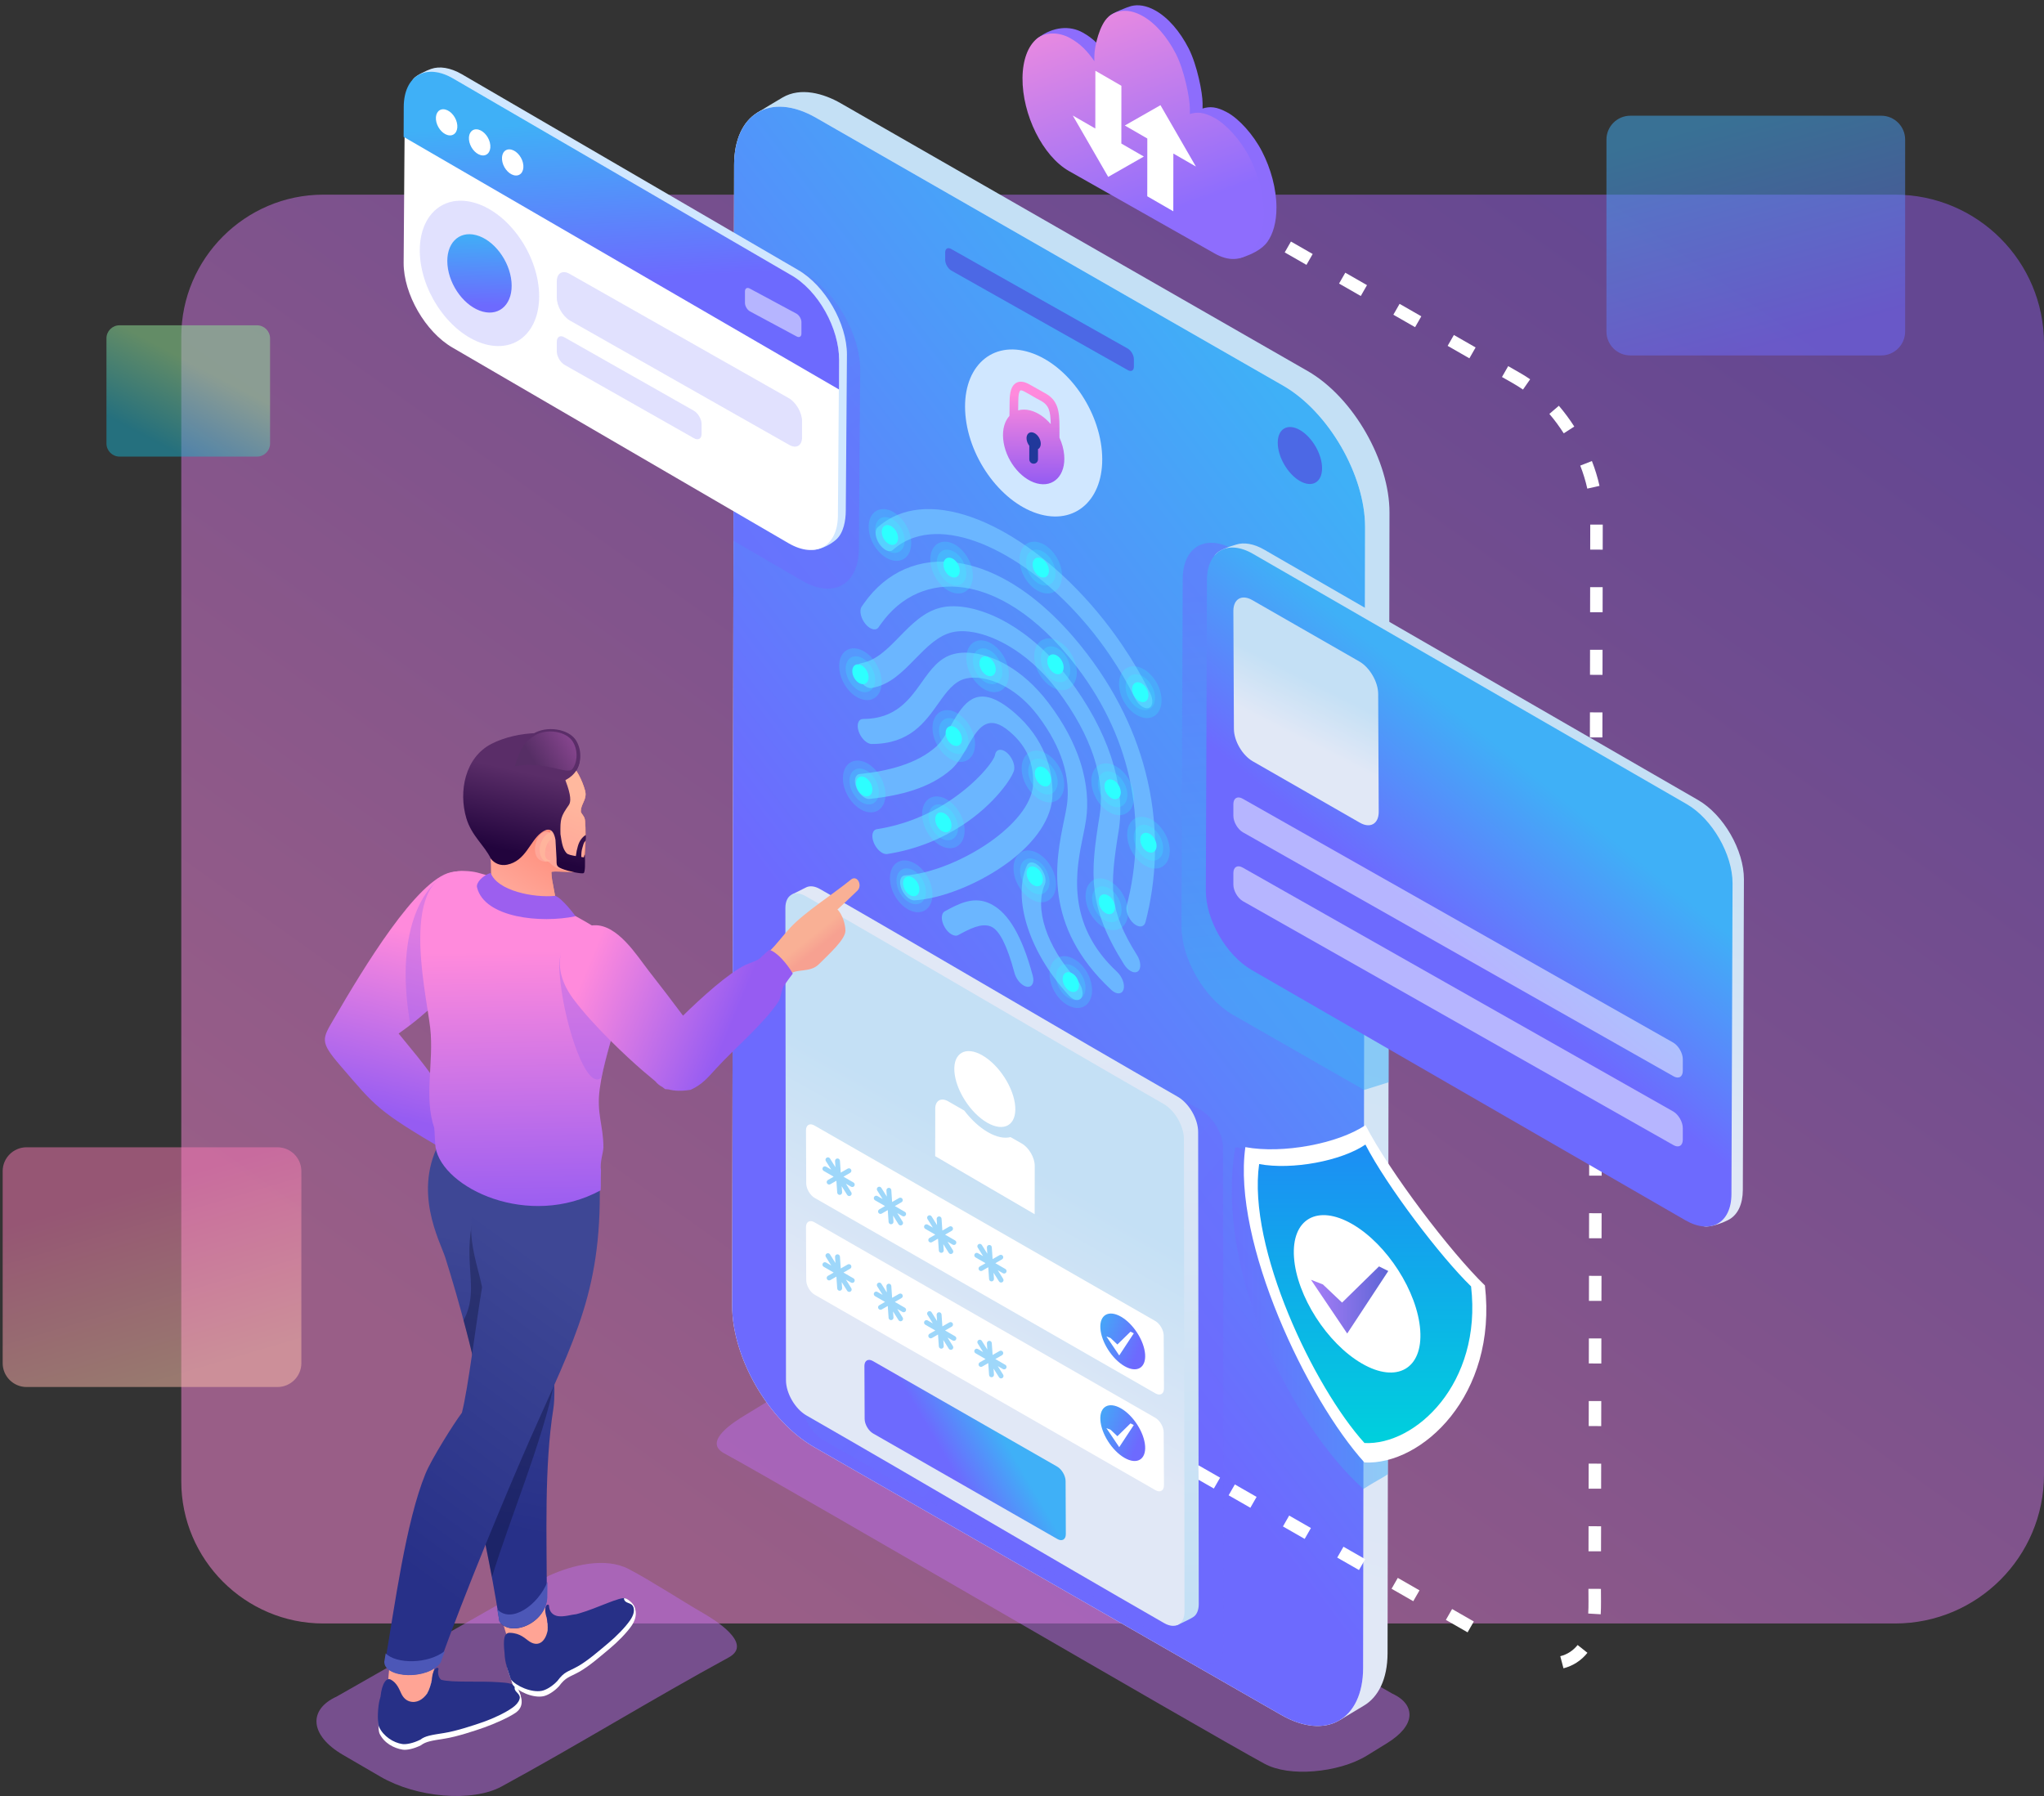 <svg width="198" height="174" viewBox="0 0 198 174" fill="none" xmlns="http://www.w3.org/2000/svg"><rect x="0" y="0" width="198" height="174" fill="#333333" stroke="none"/><path opacity=".5" fill-rule="evenodd" clip-rule="evenodd" d="M31.321 18.859H183.568C191.539 18.859 198 25.32 198 33.291V142.856C198 150.826 191.539 157.288 183.568 157.288H31.321C23.752 157.288 17.561 151.097 17.561 143.529V32.618C17.561 25.05 23.752 18.859 31.321 18.859Z" fill="url(#paint0_linear)"/><path opacity=".5" fill-rule="evenodd" clip-rule="evenodd" d="M11.577 31.516H24.897C25.592 31.516 26.161 32.085 26.161 32.78V42.971C26.161 43.666 25.592 44.235 24.897 44.235H11.577C10.882 44.235 10.313 43.666 10.313 42.971V32.78C10.311 32.085 10.879 31.516 11.577 31.516Z" fill="url(#paint1_linear)"/><path opacity=".5" fill-rule="evenodd" clip-rule="evenodd" d="M2.568 111.153H26.883C28.152 111.153 29.192 112.191 29.192 113.463V132.069C29.192 133.338 28.155 134.378 26.883 134.378H2.568C1.299 134.378 0.259 133.34 0.259 132.069V113.463C0.259 112.191 1.297 111.153 2.568 111.153Z" fill="url(#paint2_linear)"/><path opacity=".5" fill-rule="evenodd" clip-rule="evenodd" d="M157.924 11.211H182.239C183.508 11.211 184.549 12.249 184.549 13.521V32.127C184.549 33.396 183.511 34.436 182.239 34.436H157.924C156.655 34.436 155.615 33.398 155.615 32.127V13.518C155.617 12.249 156.655 11.211 157.924 11.211Z" fill="url(#paint3_linear)"/><path opacity=".5" fill-rule="evenodd" clip-rule="evenodd" d="M134.881 164.09L83.517 134.756C81.609 133.884 78.808 133.063 76.939 134.202L72.156 137.118C71.193 137.704 68.029 139.65 70.145 140.8C76.373 144.187 116.16 167.434 122.485 170.874C123.682 171.524 125.43 171.76 127.267 171.606C129.095 171.455 130.995 170.961 132.447 170.064L134.359 168.885C135.71 168.05 136.457 167.141 136.529 166.267C136.599 165.416 136.05 164.626 134.881 164.09Z" fill="#BB6CE9"/><path fill-rule="evenodd" clip-rule="evenodd" d="M134.411 160.178C134.404 162.679 133.512 164.44 132.087 165.266L129.825 166.627C122.068 163.317 124.946 123.999 124.474 112.822L126.855 54.163C124.851 50.664 117.146 47.607 118.944 40.461L96.206 29.815C95.195 29.13 68.66 13.762 73.423 10.879C74.22 10.397 75.007 9.91 75.794 9.453C77.552 8.413 79.794 9.056 81.441 10.005L126.686 35.956C131.126 38.514 134.61 44.707 134.598 49.658L134.411 160.178Z" fill="url(#paint4_linear)"/><path fill-rule="evenodd" clip-rule="evenodd" d="M71.113 15.964C71.121 13.513 71.97 11.773 73.346 10.923C74.793 10.029 76.827 10.126 79.077 11.425L124.322 37.376C128.7 39.904 132.246 46.045 132.234 51.078L132.045 161.596C132.03 166.627 128.462 168.663 124.081 166.133L78.836 140.184C74.451 137.654 70.91 131.515 70.924 126.482L71.113 15.964Z" fill="#fff"/><path fill-rule="evenodd" clip-rule="evenodd" d="M71.113 15.964C71.121 13.513 71.97 11.773 73.346 10.923C74.793 10.029 76.827 10.126 79.077 11.425L124.322 37.376C128.7 39.904 132.246 46.045 132.234 51.078L132.045 161.596C132.03 166.627 128.462 168.663 124.081 166.133L78.836 140.184C74.451 137.654 70.91 131.515 70.924 126.482L71.113 15.964Z" fill="url(#paint5_linear)"/><path fill-rule="evenodd" clip-rule="evenodd" d="M125.914 46.599C127.101 47.284 128.064 46.733 128.067 45.372C128.072 44.009 127.113 42.35 125.926 41.665C124.742 40.98 123.776 41.531 123.774 42.892C123.771 44.255 124.73 45.913 125.914 46.599Z" fill="#4C68E5"/><path fill-rule="evenodd" clip-rule="evenodd" d="M91.56 24.451C91.56 24.081 91.823 23.935 92.146 24.126C96.849 26.783 104.554 31.119 109.255 33.776C109.577 33.967 109.838 34.424 109.838 34.796V35.531C109.838 35.901 109.575 36.048 109.252 35.857C104.551 33.2 96.844 28.864 92.143 26.207C91.82 26.016 91.56 25.559 91.56 25.186V24.451Z" fill="#4C68E5"/><path fill-rule="evenodd" clip-rule="evenodd" d="M99.444 34.049C103.094 35.015 106.359 39.333 106.737 43.696C107.114 48.059 104.462 50.813 100.812 49.847C97.162 48.881 93.896 44.563 93.519 40.2C93.141 35.839 95.793 33.083 99.444 34.049Z" fill="#D0E7FF"/><path fill-rule="evenodd" clip-rule="evenodd" d="M97.785 40.291L97.802 38.889C97.8 38.044 97.959 37.498 98.274 37.215C98.654 36.875 99.15 36.909 99.774 37.272L101.127 38.032C101.785 38.37 102.165 38.784 102.384 39.358C102.587 39.894 102.629 40.54 102.629 41.389V42.402C102.875 42.936 103.037 43.507 103.086 44.081C103.255 46.032 102.068 47.262 100.437 46.832C98.805 46.4 97.345 44.468 97.176 42.519C97.092 41.57 97.33 40.793 97.785 40.291ZM101.783 41.086C101.773 40.478 101.728 40.011 101.594 39.653C101.455 39.283 101.194 39.01 100.73 38.774C100.265 38.543 99.811 38.235 99.347 37.999C99.071 37.838 98.897 37.781 98.833 37.841C98.706 37.955 98.641 38.297 98.641 38.889L98.629 39.758C98.982 39.656 99.384 39.653 99.818 39.767C100.541 39.959 101.226 40.441 101.783 41.086Z" fill="url(#paint6_linear)"/><path fill-rule="evenodd" clip-rule="evenodd" d="M100.551 43.512V44.503C100.551 44.736 100.362 44.925 100.129 44.925C99.895 44.925 99.707 44.736 99.707 44.503V43.187C99.563 43.003 99.463 42.772 99.444 42.539C99.404 42.087 99.679 41.801 100.057 41.901C100.434 42 100.774 42.449 100.814 42.901C100.839 43.197 100.732 43.42 100.551 43.512Z" fill="#21389B"/><path opacity=".5" fill-rule="evenodd" clip-rule="evenodd" d="M77.624 87.504C77.627 86.177 78.568 85.641 79.72 86.309C91.952 93.324 104.157 100.587 116.389 107.602C117.541 108.268 118.475 109.884 118.472 111.21L118.532 159.629C118.527 160.955 117.588 161.489 116.436 160.824C104.204 153.809 91.997 146.546 79.767 139.531C78.612 138.865 77.681 137.249 77.684 135.923L77.624 87.504Z" fill="url(#paint7_linear)"/><path fill-rule="evenodd" clip-rule="evenodd" d="M76.708 86.664L78.111 85.962C78.463 85.798 78.93 85.845 79.439 86.138C90.999 92.768 102.533 99.631 114.094 106.261C115.184 106.892 116.066 108.419 116.063 109.671L116.121 155.428C116.118 155.952 115.962 156.344 115.703 156.578C115.443 156.811 114.42 157.253 114.057 157.437C102.498 150.807 91.046 143.064 79.487 136.434C78.396 135.804 77.515 134.276 77.517 133.025L76.708 86.664Z" fill="url(#paint8_linear)"/><path fill-rule="evenodd" clip-rule="evenodd" d="M76.08 87.958C76.082 86.707 76.971 86.198 78.061 86.828C89.62 93.458 101.155 100.322 112.716 106.952C113.806 107.58 114.688 109.11 114.685 110.361L114.742 156.118C114.74 157.37 113.851 157.876 112.761 157.248C101.202 150.618 89.665 143.755 78.106 137.125C77.016 136.494 76.134 134.967 76.137 133.715L76.08 87.958Z" fill="url(#paint9_linear)"/><path fill-rule="evenodd" clip-rule="evenodd" d="M90.596 107.416C90.596 107.029 90.73 106.756 90.949 106.621C91.177 106.48 91.498 106.495 91.853 106.701L93.402 107.59C94.063 108.457 94.855 109.201 95.689 109.686C96.536 110.175 97.296 110.319 97.889 110.165L98.987 110.793C99.677 111.193 100.236 112.159 100.233 112.954L100.226 117.637C97.013 115.767 93.802 113.885 90.591 112.012L90.596 107.416ZM95.624 108.767C97.251 109.708 98.47 109.013 98.346 107.215C98.222 105.417 96.799 103.195 95.173 102.254C93.544 101.312 92.327 102.008 92.451 103.806C92.578 105.606 93.996 107.826 95.624 108.767Z" fill="#fff"/><path fill-rule="evenodd" clip-rule="evenodd" d="M78.074 109.509C78.076 108.99 78.444 108.779 78.895 109.043C89.901 115.355 100.904 121.669 111.909 127.982C112.361 128.242 112.726 128.876 112.726 129.395L112.751 134.53C112.748 135.049 112.381 135.257 111.929 134.997C100.924 128.684 89.921 122.37 78.915 116.058C78.463 115.797 78.098 115.164 78.098 114.645L78.074 109.509Z" fill="#fff"/><path fill-rule="evenodd" clip-rule="evenodd" d="M83.735 132.33C83.738 131.811 84.105 131.6 84.557 131.863C90.507 135.275 96.459 138.677 102.406 142.089C102.858 142.349 103.223 142.983 103.223 143.501L103.245 148.637C103.243 149.156 102.875 149.364 102.423 149.103C96.474 145.692 90.522 142.29 84.574 138.878C84.123 138.617 83.757 137.984 83.757 137.465L83.735 132.33Z" fill="url(#paint10_linear)"/><path fill-rule="evenodd" clip-rule="evenodd" d="M78.074 118.886C78.076 118.367 78.444 118.156 78.895 118.419C89.901 124.731 100.904 131.046 111.909 137.358C112.361 137.619 112.726 138.252 112.726 138.771L112.751 143.906C112.748 144.425 112.381 144.634 111.929 144.373C100.924 138.061 89.921 131.746 78.915 125.434C78.463 125.173 78.098 124.54 78.098 124.021L78.074 118.886Z" fill="#fff"/><path fill-rule="evenodd" clip-rule="evenodd" d="M108.924 132.354C107.727 131.662 106.685 130.03 106.593 128.709C106.501 127.388 107.397 126.877 108.594 127.567C109.791 128.26 110.834 129.891 110.926 131.212C111.018 132.536 110.121 133.045 108.924 132.354Z" fill="url(#paint11_linear)"/><path fill-rule="evenodd" clip-rule="evenodd" d="M109.51 129.017L109.828 129.176L108.418 131.321L107.174 129.476L107.583 129.635L108.241 130.258L109.51 129.017Z" fill="#fff"/><path fill-rule="evenodd" clip-rule="evenodd" d="M108.924 141.239C107.727 140.547 106.685 138.915 106.593 137.594C106.501 136.273 107.397 135.762 108.594 136.452C109.791 137.145 110.834 138.776 110.926 140.097C111.018 141.418 110.121 141.93 108.924 141.239Z" fill="url(#paint12_linear)"/><path fill-rule="evenodd" clip-rule="evenodd" d="M109.51 137.902L109.828 138.061L108.418 140.206L107.174 138.361L107.583 138.52L108.241 139.144L109.51 137.902Z" fill="#fff"/><path fill-rule="evenodd" clip-rule="evenodd" d="M80.889 112.489C80.882 112.358 80.979 112.246 81.11 112.236C81.242 112.229 81.354 112.325 81.364 112.457L81.443 113.607L82.119 113.219C82.233 113.155 82.377 113.195 82.441 113.306C82.506 113.42 82.469 113.564 82.355 113.629L81.706 114.002L82.677 114.563C82.791 114.627 82.829 114.774 82.764 114.886C82.7 115 82.553 115.037 82.441 114.972L81.942 114.684L82.464 115.516C82.533 115.626 82.501 115.772 82.389 115.842C82.278 115.911 82.133 115.879 82.064 115.767L81.535 114.925L81.575 115.511C81.582 115.643 81.485 115.755 81.354 115.765C81.222 115.775 81.11 115.675 81.1 115.544L81.021 114.394L80.435 114.732C80.321 114.796 80.177 114.756 80.112 114.645C80.048 114.53 80.085 114.386 80.199 114.322L80.758 114.002L79.787 113.44C79.673 113.376 79.635 113.229 79.7 113.118C79.765 113.003 79.911 112.966 80.023 113.031L80.522 113.319L80.001 112.489C79.931 112.378 79.963 112.234 80.075 112.164C80.187 112.094 80.331 112.127 80.4 112.238L80.929 113.08L80.889 112.489Z" fill="#9ED7FA"/><path fill-rule="evenodd" clip-rule="evenodd" d="M85.866 115.335C85.858 115.203 85.955 115.091 86.087 115.081C86.218 115.074 86.33 115.171 86.34 115.302L86.419 116.452L87.095 116.065C87.209 116 87.353 116.04 87.418 116.152C87.482 116.266 87.445 116.41 87.331 116.475L86.683 116.847L87.653 117.408C87.768 117.473 87.805 117.619 87.74 117.731C87.676 117.845 87.529 117.882 87.418 117.818L86.918 117.53L87.44 118.362C87.51 118.471 87.477 118.617 87.365 118.687C87.254 118.757 87.11 118.724 87.04 118.613L86.511 117.771L86.551 118.357C86.558 118.488 86.462 118.6 86.33 118.61C86.198 118.62 86.087 118.521 86.077 118.389L85.997 117.239L85.411 117.577C85.297 117.642 85.153 117.602 85.088 117.49C85.024 117.376 85.061 117.232 85.175 117.167L85.732 116.847L84.761 116.286C84.646 116.221 84.609 116.075 84.674 115.963C84.738 115.849 84.885 115.812 84.997 115.876L85.496 116.164L84.974 115.335C84.905 115.223 84.937 115.079 85.049 115.009C85.16 114.94 85.305 114.972 85.374 115.084L85.903 115.926L85.866 115.335Z" fill="#9ED7FA"/><path fill-rule="evenodd" clip-rule="evenodd" d="M90.733 118.103C90.725 117.972 90.822 117.86 90.954 117.85C91.085 117.843 91.197 117.939 91.207 118.071L91.286 119.221L91.962 118.833C92.076 118.769 92.22 118.809 92.285 118.92C92.349 119.035 92.312 119.179 92.198 119.243L91.55 119.616L92.521 120.177C92.635 120.241 92.672 120.388 92.608 120.5C92.543 120.614 92.396 120.651 92.285 120.587L91.786 120.298L92.307 121.13C92.376 121.242 92.344 121.386 92.233 121.456C92.121 121.525 91.977 121.493 91.907 121.381L91.378 120.539L91.418 121.125C91.425 121.257 91.329 121.369 91.197 121.379C91.065 121.389 90.954 121.289 90.944 121.158L90.864 120.008L90.278 120.346C90.164 120.41 90.02 120.37 89.956 120.259C89.891 120.145 89.928 120 90.042 119.936L90.601 119.616L89.63 119.054C89.516 118.99 89.479 118.843 89.543 118.732C89.608 118.617 89.754 118.58 89.866 118.645L90.365 118.933L89.844 118.103C89.774 117.992 89.806 117.848 89.918 117.776C90.03 117.706 90.174 117.738 90.243 117.85L90.772 118.692L90.733 118.103Z" fill="#9ED7FA"/><path fill-rule="evenodd" clip-rule="evenodd" d="M95.6 120.87C95.592 120.738 95.689 120.627 95.821 120.617C95.952 120.609 96.064 120.706 96.074 120.838L96.153 121.987L96.829 121.6C96.943 121.535 97.087 121.575 97.152 121.687C97.216 121.801 97.179 121.945 97.065 122.01L96.417 122.382L97.388 122.943C97.502 123.008 97.539 123.154 97.474 123.266C97.41 123.38 97.263 123.418 97.152 123.353L96.653 123.065L97.174 123.897C97.243 124.006 97.211 124.153 97.1 124.222C96.988 124.292 96.844 124.259 96.774 124.148L96.245 123.306L96.285 123.892C96.292 124.024 96.196 124.135 96.064 124.145C95.932 124.155 95.821 124.056 95.811 123.924L95.731 122.774L95.145 123.112C95.031 123.177 94.887 123.137 94.822 123.025C94.758 122.911 94.795 122.767 94.909 122.702L95.468 122.382L94.497 121.821C94.383 121.756 94.346 121.61 94.41 121.498C94.475 121.384 94.621 121.347 94.733 121.411L95.232 121.699L94.711 120.87C94.641 120.758 94.673 120.614 94.785 120.545C94.894 120.475 95.041 120.507 95.111 120.619L95.639 121.461L95.6 120.87Z" fill="#9ED7FA"/><path fill-rule="evenodd" clip-rule="evenodd" d="M80.889 121.776C80.882 121.645 80.979 121.533 81.11 121.523C81.242 121.516 81.354 121.613 81.364 121.744L81.443 122.894L82.119 122.506C82.233 122.442 82.377 122.482 82.441 122.593C82.506 122.708 82.469 122.852 82.355 122.916L81.706 123.289L82.677 123.85C82.791 123.914 82.829 124.061 82.764 124.173C82.7 124.287 82.553 124.324 82.441 124.26L81.942 123.972L82.464 124.803C82.533 124.915 82.501 125.059 82.389 125.129C82.278 125.198 82.133 125.166 82.064 125.054L81.535 124.212L81.575 124.798C81.582 124.93 81.485 125.042 81.354 125.052C81.222 125.062 81.11 124.962 81.1 124.831L81.021 123.681L80.435 124.019C80.321 124.083 80.177 124.044 80.112 123.932C80.048 123.818 80.085 123.674 80.199 123.609L80.758 123.289L79.787 122.727C79.673 122.663 79.635 122.516 79.7 122.405C79.765 122.29 79.911 122.253 80.023 122.318L80.522 122.606L80.001 121.776C79.931 121.665 79.963 121.521 80.075 121.451C80.187 121.382 80.331 121.414 80.4 121.526L80.929 122.367L80.889 121.776Z" fill="#9ED7FA"/><path fill-rule="evenodd" clip-rule="evenodd" d="M85.866 124.622C85.858 124.49 85.955 124.379 86.087 124.369C86.218 124.361 86.33 124.458 86.34 124.59L86.419 125.74L87.095 125.352C87.209 125.288 87.353 125.327 87.418 125.439C87.482 125.553 87.445 125.697 87.331 125.762L86.683 126.134L87.653 126.696C87.768 126.76 87.805 126.907 87.74 127.018C87.676 127.133 87.529 127.17 87.418 127.105L86.918 126.817L87.44 127.649C87.51 127.758 87.477 127.905 87.365 127.974C87.254 128.044 87.11 128.012 87.04 127.9L86.511 127.058L86.551 127.644C86.558 127.776 86.462 127.887 86.33 127.897C86.198 127.907 86.087 127.808 86.077 127.676L85.997 126.527L85.411 126.864C85.297 126.929 85.153 126.889 85.088 126.777C85.024 126.663 85.061 126.519 85.175 126.455L85.732 126.134L84.761 125.573C84.646 125.509 84.609 125.362 84.674 125.25C84.738 125.136 84.885 125.099 84.997 125.163L85.496 125.451L84.974 124.622C84.905 124.51 84.937 124.366 85.049 124.297C85.16 124.227 85.305 124.26 85.374 124.371L85.903 125.213L85.866 124.622Z" fill="#9ED7FA"/><path fill-rule="evenodd" clip-rule="evenodd" d="M90.733 127.388C90.725 127.257 90.822 127.145 90.954 127.135C91.085 127.128 91.197 127.225 91.207 127.356L91.286 128.506L91.962 128.119C92.076 128.054 92.22 128.094 92.285 128.205C92.349 128.32 92.312 128.464 92.198 128.528L91.55 128.901L92.521 129.462C92.635 129.526 92.672 129.673 92.608 129.785C92.543 129.899 92.396 129.936 92.285 129.872L91.786 129.584L92.307 130.415C92.376 130.527 92.344 130.671 92.233 130.741C92.121 130.81 91.977 130.778 91.907 130.666L91.378 129.824L91.418 130.41C91.425 130.542 91.329 130.654 91.197 130.664C91.065 130.674 90.954 130.574 90.944 130.443L90.864 129.293L90.278 129.631C90.164 129.695 90.02 129.656 89.956 129.544C89.891 129.43 89.928 129.286 90.042 129.221L90.601 128.901L89.63 128.34C89.516 128.275 89.479 128.128 89.543 128.017C89.608 127.902 89.754 127.865 89.866 127.93L90.365 128.218L89.844 127.388C89.774 127.277 89.806 127.133 89.918 127.063C90.03 126.994 90.174 127.026 90.243 127.138L90.772 127.979L90.733 127.388Z" fill="#9ED7FA"/><path fill-rule="evenodd" clip-rule="evenodd" d="M95.6 130.157C95.592 130.025 95.689 129.914 95.821 129.904C95.952 129.896 96.064 129.993 96.074 130.125L96.153 131.274L96.829 130.887C96.943 130.822 97.087 130.862 97.152 130.974C97.216 131.088 97.179 131.232 97.065 131.297L96.417 131.669L97.388 132.23C97.502 132.295 97.539 132.442 97.474 132.553C97.41 132.667 97.263 132.705 97.152 132.64L96.653 132.352L97.174 133.184C97.243 133.293 97.211 133.44 97.1 133.509C96.988 133.579 96.844 133.547 96.774 133.435L96.245 132.593L96.285 133.179C96.292 133.311 96.196 133.422 96.064 133.432C95.932 133.442 95.821 133.343 95.811 133.211L95.731 132.062L95.145 132.399C95.031 132.464 94.887 132.424 94.822 132.312C94.758 132.198 94.795 132.054 94.909 131.99L95.468 131.669L94.497 131.108C94.383 131.044 94.346 130.897 94.41 130.785C94.475 130.671 94.621 130.634 94.733 130.698L95.232 130.986L94.711 130.157C94.641 130.045 94.673 129.901 94.785 129.832C94.894 129.762 95.041 129.794 95.111 129.906L95.639 130.748L95.6 130.157Z" fill="#9ED7FA"/><path opacity=".5" fill-rule="evenodd" clip-rule="evenodd" d="M32.602 164.375L53.165 152.662C55.407 151.639 58.615 150.822 60.9 152.011C62.981 153.094 66.41 155.311 67.925 156.176C69.077 156.831 73.072 159.227 70.584 160.581C63.261 164.564 56.013 169.041 48.578 173.086C47.173 173.851 45.114 174.126 42.954 173.948C40.804 173.769 38.599 173.143 36.863 172.135C35.626 171.417 34.412 170.71 33.215 170.012C31.601 169.073 30.747 167.963 30.663 166.935C30.583 165.932 31.226 165.003 32.602 164.375Z" fill="#BB6CE9"/><path fill-rule="evenodd" clip-rule="evenodd" d="M38.708 163.816C39.175 163.806 40.744 162.329 42.234 163.074C44.022 163.97 47.414 163.176 49.127 163.588C49.433 163.66 50.029 163.436 50.145 163.645C50.515 164.301 50.87 165.281 49.964 165.924C49.296 166.396 47.866 167.022 46.93 167.355C45.934 167.707 44.233 168.264 43.091 168.442C41.827 168.641 41.251 168.721 40.776 169.088C40.101 169.428 39.401 169.575 39.011 169.513C38.177 169.381 37.206 168.892 36.761 167.941C36.62 167.638 36.615 166.309 36.779 165.448C36.908 164.767 37.278 163.995 37.576 163.272L38.708 163.816Z" fill="#fff"/><path fill-rule="evenodd" clip-rule="evenodd" d="M42.363 160.64C41.797 161.999 41.971 164.097 40.632 164.827C39.736 165.314 38.333 165.319 37.722 163.926C37.382 163.148 37.834 161.822 37.734 160.119L42.363 160.64Z" fill="#FFA495"/><path fill-rule="evenodd" clip-rule="evenodd" d="M42.736 162.741C43.764 163.039 46.597 162.84 48.39 162.984C49.16 163.046 49.85 163.041 50.21 163.739C50.54 164.382 50.369 164.934 49.617 165.465C48.949 165.937 47.816 166.476 46.878 166.808C45.882 167.161 44.181 167.717 43.039 167.896C41.775 168.095 41.199 168.174 40.724 168.542C40.049 168.882 39.349 169.028 38.959 168.966C38.124 168.835 37.154 168.246 36.709 167.295C36.568 166.992 36.562 165.763 36.726 164.901C36.759 164.737 36.803 164.569 36.858 164.395C37 163.046 37.444 162.5 37.864 162.731C38.44 163.046 38.656 163.615 38.874 164.084C39.061 164.479 39.336 164.728 39.654 164.829C40.342 165.045 40.968 164.663 41.375 164.072C41.601 163.677 41.737 163.2 41.847 162.706C41.849 162.659 41.849 162.614 41.849 162.57C41.983 161.39 42.557 161.494 42.47 161.743C42.391 161.971 42.425 162.5 42.736 162.741Z" fill="#273087"/><path fill-rule="evenodd" clip-rule="evenodd" d="M49.852 163.543C49.837 164 50.538 164.042 50.334 164.842C50.669 164.512 50.202 163.568 49.994 163.424C49.909 163.367 49.837 163.342 49.852 163.543Z" fill="#fff"/><path fill-rule="evenodd" clip-rule="evenodd" d="M50.386 159.143C50.821 158.972 51.787 157.045 53.441 157.233C54.109 157.31 55.181 157.134 56.269 156.826C58.005 156.332 60.423 154.78 60.835 155.036C61.734 155.59 61.806 156.598 61.176 157.514C60.711 158.187 59.832 159.083 59.067 159.717C58.255 160.39 57.101 161.42 56.09 161.981C55.137 162.51 54.819 162.463 54.138 163.382C53.619 163.933 53.014 164.263 52.626 164.338C51.633 164.531 50.193 163.893 49.674 163.23C49.343 162.162 48.772 161.152 49.137 159.55L50.386 159.143Z" fill="#fff"/><path fill-rule="evenodd" clip-rule="evenodd" d="M52.681 154.594C52.654 156.064 53.587 157.953 52.611 159.123C51.958 159.905 50.654 160.424 49.574 159.356C48.971 158.76 48.906 157.36 48.186 155.813L52.681 154.594Z" fill="#FFA495"/><path fill-rule="evenodd" clip-rule="evenodd" d="M55.825 156.387C55.924 156.362 56.023 156.335 56.123 156.305C57.858 155.811 60.178 154.616 60.59 154.87C61.489 155.423 61.66 156.076 61.029 156.99C60.565 157.663 59.686 158.56 58.921 159.193C58.109 159.866 56.954 160.896 55.944 161.457C54.988 161.986 54.672 161.939 53.992 162.858C53.473 163.409 52.867 163.739 52.48 163.814C51.486 164.008 50.002 163.364 49.483 162.699C49.237 161.904 48.901 161.147 48.874 160.149C48.73 158.84 48.819 158.177 49.388 158.192C50.446 158.222 50.883 158.781 51.32 159.054C52.261 159.64 52.892 158.882 53.046 157.944C53.073 157.551 53.028 157.129 52.959 156.705C52.944 156.66 52.929 156.618 52.909 156.575C52.601 155.431 53.172 155.314 53.182 155.577C53.205 156.173 53.577 156.506 54.056 156.578C54.633 156.667 55.36 156.426 55.825 156.387Z" fill="#273087"/><path fill-rule="evenodd" clip-rule="evenodd" d="M60.483 155.016C60.667 155.433 61.315 155.173 61.479 155.982C61.64 155.54 60.811 154.89 60.56 154.85C60.461 154.832 60.384 154.842 60.483 155.016Z" fill="#fff"/><path fill-rule="evenodd" clip-rule="evenodd" d="M32.962 103.237C36.414 107.243 36.468 107.556 43.21 111.516L44.494 108.991C42.229 104.357 41.554 103.739 38.614 100.131C41.286 98.281 44.156 95.458 45.527 93.63C49.925 87.76 47.483 83.68 43.682 84.507C40.367 85.227 35.197 93.809 32.383 98.646C31.214 100.657 30.931 100.878 32.962 103.237Z" fill="url(#paint13_linear)"/><path opacity=".35" fill-rule="evenodd" clip-rule="evenodd" d="M39.751 99.296C42.065 97.506 44.35 95.199 45.527 93.63C49.925 87.759 47.354 83.796 43.555 84.623C41.574 85.227 38.035 89.423 39.751 99.296Z" fill="#9C5FEF"/><path fill-rule="evenodd" clip-rule="evenodd" d="M51.68 114.886C52.06 119.147 54.195 132.752 53.602 136.487C52.708 142.103 52.964 148.89 52.974 154.849C52.822 157.355 49.378 158.664 48.377 157.072C47.573 151.746 46.428 147.077 45.961 144.117C45.44 140.802 45.611 136.775 46.453 134.597C46.108 132.218 44.484 126.077 43.13 121.823C42.641 120.289 39.87 115.328 42.738 110.396L51.68 114.886Z" fill="url(#paint14_linear)"/><path fill-rule="evenodd" clip-rule="evenodd" d="M53.028 153.253C53.031 153.695 53.016 154.368 53.016 154.802C52.864 157.308 49.378 158.666 48.375 157.075C48.315 156.682 48.228 156.292 48.166 155.907C49.517 157.36 52.159 155.473 53.028 153.253Z" fill="#4C57B7"/><path opacity=".3" fill-rule="evenodd" clip-rule="evenodd" d="M53.694 133.954C52.571 139.586 49.395 147.11 47.66 152.774C46.758 147.922 44.499 139.658 46.453 134.599C46.257 133.244 45.646 130.669 44.906 127.917C46.408 125.067 44.973 122.795 45.683 118.782C49.661 118.089 43.657 113.232 52.077 118.347C52.83 124.391 53.535 128.19 53.694 133.954Z" fill="#060921"/><path fill-rule="evenodd" clip-rule="evenodd" d="M51.405 139.295C49.111 144.492 44.875 154.686 42.622 161.065C41.458 162.758 37.301 162.582 37.309 161.003C38.225 155.671 39.305 147.447 41.219 142.769C41.806 141.339 43.968 137.894 44.745 136.871C45.351 134.517 46.111 128.163 46.697 124.721C46.171 121.876 43.876 117.115 48.286 112.981C50.067 114.247 55.567 115.039 58.063 113.629C58.468 124.87 55.706 129.559 51.405 139.295Z" fill="url(#paint15_linear)"/><path fill-rule="evenodd" clip-rule="evenodd" d="M43.088 159.953C42.989 160.231 42.788 160.794 42.694 161.06C41.494 162.803 37.216 162.622 37.226 160.996C37.27 160.732 37.318 160.462 37.362 160.186C38.383 161.226 41.467 161.239 43.088 159.953Z" fill="#4C57B7"/><path fill-rule="evenodd" clip-rule="evenodd" d="M41.675 99.605C42.045 102.944 41.042 106.23 42.063 109.276C42.107 109.592 42.137 110.828 42.192 111.164C42.865 115.114 51.221 119.11 58.186 115.32C58.223 114.831 58.181 114.32 58.218 113.411C58.089 112.564 58.454 111.655 58.452 111.139C58.442 108.988 57.774 107.891 58.094 105.499C58.747 100.632 61.441 95.957 59.951 92.13C59.631 91.308 59.07 90.911 58.434 90.399C56.788 89.076 48.271 84.74 45.691 84.435C38.199 83.464 41.273 95.981 41.675 99.605Z" fill="url(#paint16_linear)"/><path opacity=".35" fill-rule="evenodd" clip-rule="evenodd" d="M58.258 104.402C58.551 103.128 58.963 101.663 59.338 100.168C60.093 97.173 60.706 94.059 59.954 92.132C59.633 91.311 59.072 90.913 58.437 90.402C56.79 89.078 57.039 92.629 54.456 92.324C54.046 92.873 54.173 94.112 54.307 95.293C54.796 99.57 56.845 105.72 58.258 104.402Z" fill="#9C5FEF"/><path fill-rule="evenodd" clip-rule="evenodd" d="M56.222 84.4C55.748 84.636 53.341 84.293 53.413 84.509C53.448 85.584 53.768 86.24 53.873 87.712C51.228 87.342 47.757 86.96 47.62 84.931C47.63 84.767 47.64 84.606 47.648 84.447C47.65 84.427 47.652 84.41 47.657 84.39H47.65C47.677 83.652 47.642 82.984 47.436 82.652C46.875 81.745 45.725 80.737 45.318 79.364C44.668 77.169 44.904 74.733 46.95 73.106C50.687 70.139 55.464 72.25 56.674 76.59C56.91 77.437 56.242 77.896 56.264 78.621C56.269 78.763 56.455 78.912 56.609 79.225C56.818 79.664 56.803 84.114 56.222 84.4Z" fill="#E7A376"/><path fill-rule="evenodd" clip-rule="evenodd" d="M56.197 84.378C55.723 84.614 53.341 84.296 53.413 84.512C53.448 85.587 53.768 86.243 53.873 87.715C52.336 88.092 48.194 87.541 47.573 85.21C47.563 84.718 47.583 82.898 47.434 82.657C46.873 81.75 45.723 80.742 45.316 79.369C44.665 77.174 44.901 74.738 46.947 73.112C50.684 70.144 55.462 72.255 56.671 76.595C56.907 77.442 56.239 77.901 56.261 78.627C56.266 78.768 56.453 78.917 56.607 79.23C56.818 79.665 56.778 84.09 56.197 84.378Z" fill="url(#paint17_linear)"/><path fill-rule="evenodd" clip-rule="evenodd" d="M56.122 84.4C55.872 84.534 54.831 84.447 54.059 84.149C53.572 83.963 53.22 83.543 53.143 83.513C52.822 83.384 52.11 82.374 53.212 80.764C54.287 79.198 47.776 83.21 47.434 82.654C46.875 81.748 45.723 80.74 45.316 79.366C44.665 77.171 44.901 74.735 46.947 73.109C50.684 70.141 55.462 72.252 56.671 76.593C56.907 77.439 56.239 77.899 56.261 78.624C56.266 78.766 56.453 78.915 56.607 79.227C56.818 79.664 56.694 84.094 56.122 84.4Z" fill="url(#paint18_linear)"/><path fill-rule="evenodd" clip-rule="evenodd" d="M53.446 80.814C52.107 79.568 50.816 83.536 52.969 83.493C52.13 82.602 52.768 81.194 53.446 80.814Z" fill="#FFA698"/><path fill-rule="evenodd" clip-rule="evenodd" d="M53.438 81.393C53.639 80.839 53.47 80.635 53.224 80.695C52.956 80.762 52.576 81.147 52.378 81.721C52.057 82.649 52.517 83.821 53.413 83.362C52.644 83.407 52.715 82.478 52.946 81.904C53.103 81.517 53.346 81.241 53.438 81.393Z" fill="#FFB49C"/><path fill-rule="evenodd" clip-rule="evenodd" d="M53.086 81.644C53.301 82.046 53.376 82.284 53.306 82.421C53.259 82.518 53.11 82.627 52.867 82.391C52.859 82.113 52.956 81.855 53.086 81.644Z" fill="#FFA698"/><path fill-rule="evenodd" clip-rule="evenodd" d="M54.772 75.58L54.824 75.552C56.621 74.594 56.338 72.61 55.579 71.934C54.111 70.633 50.131 70.767 47.605 72.069C45.035 73.392 44.407 76.685 45.174 79.272C45.686 80.993 46.93 81.894 47.551 83.198C47.893 83.64 48.464 83.913 49.132 83.774C50.915 83.407 51.325 81.527 52.395 80.7C52.984 80.246 53.587 80.124 53.808 81.363C53.85 81.907 53.858 82.46 53.898 82.962C53.96 83.749 53.763 83.896 54.431 84.166C55.072 84.425 56.316 84.68 56.53 84.596C56.696 84.531 56.686 83.548 56.654 82.813C56.587 82.808 56.584 83.066 56.55 83.061C56.485 83.052 56.403 83.037 56.309 83.027C56.314 82.632 56.328 82.433 56.415 82.135C56.5 81.847 56.535 81.641 56.708 81.467C56.776 81.4 56.773 81.003 56.743 80.891C56.368 81.124 56.117 81.497 55.981 81.966C55.889 82.284 55.832 82.53 55.782 82.942C55.4 82.87 55.017 82.813 54.871 82.644C54.496 82.21 54.429 81.666 54.292 80.817C54.26 79.322 54.327 79.101 55.102 77.993C55.318 77.685 55.328 77.06 54.796 75.664C54.791 75.632 54.779 75.607 54.772 75.58Z" fill="url(#paint19_linear)"/><path fill-rule="evenodd" clip-rule="evenodd" d="M55.767 74.713C55.214 75.409 52.832 73.802 49.5 74.415C50.215 72.213 50.627 71.746 51.628 71.103C52.932 70.263 55.129 70.606 55.819 71.763C56.477 72.871 56.214 74.154 55.767 74.713Z" fill="#5A2D68"/><path fill-rule="evenodd" clip-rule="evenodd" d="M55.452 74.502C54.958 75.12 52.835 73.69 49.862 74.236C50.498 72.275 50.866 71.857 51.76 71.281C52.922 70.531 54.881 70.839 55.497 71.87C56.085 72.861 55.849 74.003 55.452 74.502Z" fill="url(#paint20_linear)"/><path fill-rule="evenodd" clip-rule="evenodd" d="M47.531 84.569C46.808 84.792 46.081 85.507 46.212 85.981C46.932 88.919 52.393 89.478 55.74 88.77C55.78 88.763 54.436 87.002 53.796 86.793C51.69 87 48.181 86.304 47.531 84.569Z" fill="#9C5FEF"/><path fill-rule="evenodd" clip-rule="evenodd" d="M74.5 92.19C75.218 91.524 75.762 90.722 76.576 89.853C78.011 88.326 80.663 86.66 82.424 85.222C83.04 84.721 83.571 85.773 83.06 86.285C82.558 86.784 81.19 88.058 81.185 88.06C81.165 88.075 81.143 88.088 81.123 88.1C81.629 88.654 81.883 89.523 81.895 90.159C81.91 91.01 80.308 92.426 79.325 93.417C78.453 94.296 77.026 93.787 76.45 94.457C75.193 94.154 74.863 93.28 74.5 92.19Z" fill="url(#paint21_linear)"/><path fill-rule="evenodd" clip-rule="evenodd" d="M66.162 98.4C67.98 96.622 70.55 94.291 72.223 93.481C72.67 93.265 73.331 93.099 73.609 92.843C73.912 92.565 74.346 92.155 74.515 92.016C75.27 92.249 76.204 93.31 76.797 94.323C76.502 94.705 76.209 95.113 75.921 95.537C75.705 95.853 75.642 96.672 75.431 97.002C74.118 99.053 71.039 101.688 69.363 103.53C68.603 104.365 68.012 105.087 66.904 105.584C66.048 105.726 65.337 105.701 64.771 105.549C64.655 105.542 64.538 105.529 64.419 105.514L64.178 105.323C63.892 105.174 63.659 104.981 63.477 104.755C63.073 104.424 62.653 104.072 62.258 103.732C60.771 102.448 57.434 99.351 55.494 96.722C52.79 93.054 54.876 89.756 57.543 89.642C59.835 89.545 61.685 92.575 62.884 94.112C63.977 95.507 65.196 97.099 66.162 98.4Z" fill="url(#paint22_linear)"/><path opacity=".5" fill-rule="evenodd" clip-rule="evenodd" d="M71.051 22.45L77.897 26.435C80.902 28.171 83.335 32.385 83.325 35.837L83.196 53.169C83.186 56.623 80.738 58.019 77.733 56.283L71.054 52.394V22.45H71.051Z" fill="url(#paint23_linear)"/><path fill-rule="evenodd" clip-rule="evenodd" d="M39.972 9.908C39.974 8.857 39.605 8.207 40.054 7.631C40.34 7.266 41.338 6.824 41.76 6.677C42.577 6.394 43.612 6.541 44.74 7.191L77.306 26.152C79.926 27.667 82.049 31.342 82.042 34.354L81.93 49.474C81.927 50.408 81.731 51.605 81.016 52.261C80.507 52.727 79.611 53.194 78.948 53.249C78.265 53.303 78.002 52.673 77.165 52.191L44.598 33.23C41.974 31.715 39.855 28.04 39.863 25.028L39.972 9.908Z" fill="#D0E7FF"/><path fill-rule="evenodd" clip-rule="evenodd" d="M39.212 10.356C39.22 7.344 41.355 6.125 43.977 7.64L76.544 26.601C79.164 28.116 81.287 31.791 81.279 34.803L81.168 49.923C81.16 52.935 79.022 54.152 76.402 52.639L43.836 33.678C41.211 32.163 39.093 28.488 39.1 25.476L39.212 10.356Z" fill="#fff"/><path fill-rule="evenodd" clip-rule="evenodd" d="M39.11 10.365C39.118 7.343 41.258 6.079 43.891 7.598L76.541 26.597C79.285 28.114 81.292 31.852 81.282 34.871L81.272 37.732L39.1 13.26L39.11 10.365Z" fill="url(#paint24_linear)"/><path fill-rule="evenodd" clip-rule="evenodd" d="M43.155 10.616C43.727 10.767 44.238 11.442 44.298 12.125C44.357 12.808 43.943 13.238 43.371 13.089C42.8 12.937 42.289 12.262 42.229 11.579C42.17 10.896 42.584 10.464 43.155 10.616Z" fill="#fff"/><path fill-rule="evenodd" clip-rule="evenodd" d="M46.354 12.557C46.925 12.709 47.436 13.384 47.496 14.067C47.556 14.75 47.141 15.182 46.57 15.03C45.999 14.879 45.487 14.203 45.428 13.521C45.368 12.838 45.782 12.408 46.354 12.557Z" fill="#fff"/><path fill-rule="evenodd" clip-rule="evenodd" d="M49.554 14.501C50.126 14.653 50.637 15.328 50.697 16.011C50.756 16.694 50.342 17.123 49.771 16.975C49.199 16.823 48.688 16.148 48.631 15.465C48.569 14.779 48.983 14.35 49.554 14.501Z" fill="#fff"/><path opacity=".2" fill-rule="evenodd" clip-rule="evenodd" d="M45.85 19.612C49.026 20.451 51.866 24.211 52.197 28.007C52.524 31.804 50.218 34.2 47.041 33.361C43.866 32.522 41.025 28.762 40.695 24.966C40.367 21.169 42.674 18.773 45.85 19.612Z" fill="#6D6AFD"/><path fill-rule="evenodd" clip-rule="evenodd" d="M46.125 22.78C47.839 23.232 49.368 25.261 49.547 27.307C49.723 29.353 48.479 30.647 46.769 30.193C45.055 29.741 43.523 27.712 43.347 25.666C43.168 23.62 44.412 22.328 46.125 22.78Z" fill="url(#paint25_linear)"/><path opacity=".2" fill-rule="evenodd" clip-rule="evenodd" d="M53.937 27.253C53.94 26.448 54.508 26.133 55.209 26.55L76.43 38.586C77.13 39 77.696 39.991 77.694 40.796V42.385C77.691 43.189 77.12 43.505 76.422 43.087L55.201 31.052C54.501 30.637 53.935 29.646 53.937 28.842V27.253Z" fill="#6D6AFD"/><path opacity=".2" fill-rule="evenodd" clip-rule="evenodd" d="M53.937 33.103C53.94 32.629 54.275 32.442 54.687 32.688L67.22 39.795C67.632 40.041 67.967 40.624 67.965 41.099V42.037C67.962 42.511 67.627 42.698 67.215 42.452L54.682 35.345C54.268 35.099 53.935 34.516 53.937 34.041V33.103Z" fill="#6D6AFD"/><path opacity=".5" fill-rule="evenodd" clip-rule="evenodd" d="M72.164 28.231C72.164 27.933 72.377 27.811 72.638 27.96L77.165 30.394C77.425 30.545 77.636 30.91 77.634 31.208V32.321C77.634 32.619 77.42 32.74 77.16 32.592L72.633 30.158C72.372 30.006 72.161 29.642 72.164 29.343V28.231Z" fill="#fff"/><path d="M96.193 87.697C97.633 88.529 98.964 90.508 100.044 94.536C100.223 95.199 99.97 95.673 99.483 95.601C99.374 95.584 99.265 95.542 99.156 95.48C98.771 95.256 98.41 94.777 98.272 94.26C97.522 91.462 96.804 90.225 96.121 89.83C96.066 89.798 96.012 89.773 95.957 89.751C95.051 89.406 93.924 89.994 92.828 90.59C92.647 90.695 92.406 90.66 92.168 90.521C91.924 90.382 91.684 90.133 91.502 89.815C91.137 89.177 91.145 88.497 91.52 88.291C92.826 87.573 94.182 86.87 95.659 87.439C95.838 87.509 96.017 87.596 96.193 87.697Z" fill="#6BB6FF"/><path d="M111.149 75.555C112.301 80.553 112.011 85.306 110.96 89.344C110.846 89.768 110.464 89.87 110.044 89.629C109.967 89.585 109.89 89.53 109.813 89.463C109.314 89.023 109.011 88.261 109.138 87.76C110.116 84.032 110.394 79.672 109.354 75.155C108.505 71.457 106.754 67.626 103.757 63.914C103.69 63.827 103.608 63.722 103.511 63.606C101.604 61.309 99.635 59.618 97.695 58.498C96.233 57.654 94.79 57.137 93.412 56.931C90.171 56.449 87.281 57.691 85.312 60.48C85.252 60.556 85.185 60.648 85.113 60.765C84.942 61.023 84.619 61.038 84.286 60.847C84.135 60.76 83.981 60.629 83.839 60.457C83.385 59.911 83.219 59.158 83.464 58.776C83.524 58.679 83.599 58.577 83.683 58.466C85.868 55.359 89.109 53.981 92.764 54.525C94.356 54.763 96.022 55.359 97.71 56.335C99.945 57.626 102.22 59.576 104.412 62.223C104.489 62.317 104.586 62.434 104.7 62.575C108.15 66.849 110.168 71.276 111.149 75.555Z" fill="#6BB6FF"/><path d="M85.175 52.7C84.768 52.099 84.699 51.381 85.016 51.088C85.722 50.46 86.524 50.008 87.39 49.715C90.248 48.759 93.861 49.586 97.517 51.696C97.691 51.796 97.862 51.9 98.036 52.004C101.847 54.324 105.681 58.021 108.723 62.515C109.716 63.98 110.628 65.535 111.422 67.156C111.745 67.812 111.678 68.458 111.268 68.594C111.095 68.649 110.888 68.607 110.682 68.487C110.404 68.326 110.129 68.028 109.947 67.653C109.242 66.223 108.44 64.855 107.559 63.551C104.839 59.528 101.403 56.216 97.974 54.132C97.817 54.038 97.663 53.946 97.507 53.857C94.261 51.982 91.063 51.242 88.547 52.086C87.8 52.339 87.107 52.734 86.494 53.278C86.308 53.444 86.032 53.427 85.754 53.266C85.555 53.147 85.349 52.955 85.175 52.7Z" fill="#6BB6FF"/><path d="M104.311 94.916C104.785 95.432 104.998 96.197 104.787 96.622C104.626 96.927 104.281 96.969 103.921 96.761C103.794 96.689 103.665 96.585 103.541 96.45C101.604 94.337 100.27 92.045 99.56 89.887C98.803 87.583 98.766 85.455 99.468 83.863C99.617 83.521 99.972 83.469 100.347 83.684C100.464 83.752 100.581 83.843 100.695 83.963C101.174 84.467 101.408 85.231 101.214 85.671C100.712 86.818 100.732 88.331 101.269 89.952C101.793 91.549 102.811 93.277 104.311 94.916Z" fill="#6BB6FF"/><path d="M97.767 83.476C94.947 85.594 91.224 87.079 88.585 87.228C88.441 87.236 88.284 87.191 88.13 87.102C87.797 86.908 87.475 86.518 87.306 86.064C87.055 85.393 87.224 84.834 87.683 84.81C90.149 84.665 93.66 83.258 96.35 81.241C98.495 79.625 100.082 77.68 100.082 75.793C100.084 74.994 99.972 74.135 99.637 73.305C99.314 72.51 98.746 71.684 97.805 70.879C97.549 70.66 97.311 70.489 97.087 70.36C95.401 69.387 94.577 70.837 93.74 72.299C93.268 73.139 92.784 73.973 92.158 74.532C91.103 75.463 89.851 76.101 88.483 76.551C87.135 76.995 85.689 77.246 84.239 77.405C84.088 77.422 83.921 77.377 83.757 77.281C83.437 77.094 83.122 76.724 82.948 76.285C82.685 75.622 82.831 75.043 83.276 74.989C84.679 74.845 86.057 74.596 87.321 74.179C88.572 73.769 89.725 73.188 90.675 72.344C91.2 71.88 91.629 71.125 92.051 70.382C93.161 68.438 94.251 66.519 96.868 68.028C97.288 68.269 97.748 68.6 98.249 69.032C99.737 70.313 100.665 71.698 101.234 73.091C101.783 74.437 101.961 75.729 101.956 76.881C101.959 79.337 100.179 81.661 97.767 83.476Z" fill="#6BB6FF"/><path d="M108.209 94.156C108.708 94.623 108.986 95.385 108.835 95.872C108.706 96.261 108.333 96.346 107.928 96.112C107.839 96.06 107.747 95.993 107.655 95.909C100.961 89.686 102.277 83.309 103.076 79.458C103.193 78.909 103.29 78.412 103.352 78C103.511 76.848 103.469 75.393 102.925 73.724C102.495 72.406 101.748 70.931 100.539 69.332C99.583 68.07 98.525 67.179 97.499 66.588C97.395 66.526 97.288 66.469 97.184 66.414C95.778 65.691 94.462 65.52 93.536 65.743C92.416 66.017 91.686 67.032 90.894 68.152C89.578 70.005 88.103 72.078 84.448 72.081C84.311 72.081 84.167 72.036 84.023 71.951C83.678 71.753 83.345 71.343 83.181 70.871C82.955 70.201 83.142 69.659 83.606 69.657C86.757 69.652 88.086 67.785 89.27 66.126C90.169 64.855 91.003 63.697 92.448 63.35C93.635 63.059 95.311 63.275 97.094 64.194C97.239 64.269 97.385 64.348 97.529 64.432C98.88 65.212 100.28 66.406 101.557 68.09C103.104 70.124 104.072 72.051 104.638 73.794C105.353 76.011 105.42 77.901 105.212 79.371C105.15 79.833 105.041 80.364 104.919 80.958C104.256 84.159 103.158 89.47 108.209 94.156Z" fill="#6BB6FF"/><path d="M110.139 92.532C110.528 93.15 110.568 93.858 110.225 94.109C110.039 94.25 109.776 94.223 109.513 94.071C109.294 93.945 109.073 93.731 108.897 93.453C107.131 90.657 106.295 88.474 106.024 86.19C105.771 84.04 106.049 81.899 106.513 79.051C106.771 77.491 106.679 75.505 105.91 73.201C105.272 71.303 104.164 69.165 102.403 66.844C100.921 64.889 99.242 63.467 97.623 62.533C97.541 62.486 97.457 62.438 97.375 62.394C95.381 61.299 93.506 60.949 92.225 61.259C90.842 61.594 89.749 62.719 88.657 63.829C87.415 65.108 86.171 66.374 84.42 66.657C84.261 66.682 84.085 66.638 83.909 66.536C83.599 66.357 83.296 66.007 83.117 65.58C82.841 64.917 82.97 64.321 83.41 64.249C84.86 64.015 85.987 62.856 87.127 61.689C88.309 60.477 89.499 59.263 91.135 58.868C92.699 58.493 94.954 58.903 97.338 60.211C97.432 60.263 97.526 60.315 97.621 60.37C99.578 61.5 101.609 63.226 103.422 65.609C105.507 68.356 106.828 70.928 107.603 73.25C108.564 76.121 108.676 78.569 108.366 80.476C107.931 83.141 107.673 85.122 107.891 86.955C108.092 88.648 108.743 90.324 110.139 92.532Z" fill="#6BB6FF"/><path d="M93.159 79.992C91.272 81.211 88.863 82.289 85.945 82.739C85.789 82.761 85.612 82.716 85.441 82.617C85.131 82.438 84.83 82.088 84.649 81.658C84.373 80.995 84.502 80.399 84.942 80.335C87.698 79.9 89.993 78.882 91.788 77.715C94.745 75.8 96.31 73.65 96.389 73.136C96.466 72.652 96.868 72.508 97.32 72.769C97.37 72.798 97.422 72.831 97.472 72.87C97.988 73.273 98.334 74.032 98.244 74.566C98.135 75.242 96.389 77.904 93.159 79.992Z" fill="#6BB6FF"/><path opacity=".2" fill-rule="evenodd" clip-rule="evenodd" d="M83.502 73.745C84.634 74.045 85.647 75.383 85.764 76.737C85.881 78.09 85.059 78.944 83.926 78.646C82.794 78.346 81.781 77.007 81.664 75.654C81.547 74.298 82.37 73.444 83.502 73.745Z" fill="#2DFFFF"/><path opacity=".2" fill-rule="evenodd" clip-rule="evenodd" d="M83.566 74.5C84.351 74.706 85.051 75.634 85.133 76.573C85.215 77.509 84.644 78.103 83.862 77.894C83.077 77.688 82.377 76.759 82.295 75.821C82.213 74.882 82.784 74.291 83.566 74.5Z" fill="#2DFFFF"/><path fill-rule="evenodd" clip-rule="evenodd" d="M83.633 75.254C84.068 75.369 84.455 75.883 84.5 76.402C84.545 76.921 84.229 77.248 83.795 77.134C83.36 77.02 82.973 76.506 82.928 75.987C82.883 75.468 83.199 75.14 83.633 75.254Z" fill="#2DFFFF"/><path opacity=".2" fill-rule="evenodd" clip-rule="evenodd" d="M92.178 68.86C93.31 69.161 94.323 70.499 94.44 71.852C94.557 73.206 93.735 74.06 92.603 73.762C91.47 73.462 90.457 72.123 90.34 70.77C90.224 69.414 91.046 68.56 92.178 68.86Z" fill="#2DFFFF"/><path opacity=".2" fill-rule="evenodd" clip-rule="evenodd" d="M92.243 69.613C93.027 69.821 93.728 70.748 93.809 71.686C93.891 72.622 93.32 73.216 92.538 73.007C91.753 72.799 91.053 71.873 90.971 70.934C90.889 69.998 91.46 69.407 92.243 69.613Z" fill="#2DFFFF"/><path fill-rule="evenodd" clip-rule="evenodd" d="M92.309 70.37C92.744 70.484 93.132 70.998 93.176 71.517C93.221 72.036 92.906 72.364 92.471 72.25C92.036 72.135 91.649 71.621 91.604 71.102C91.56 70.583 91.875 70.256 92.309 70.37Z" fill="#2DFFFF"/><path opacity=".2" fill-rule="evenodd" clip-rule="evenodd" d="M100.814 72.781C101.947 73.082 102.96 74.42 103.076 75.773C103.193 77.127 102.371 77.981 101.239 77.683C100.107 77.382 99.093 76.044 98.977 74.691C98.86 73.337 99.682 72.483 100.814 72.781Z" fill="#2DFFFF"/><path opacity=".2" fill-rule="evenodd" clip-rule="evenodd" d="M100.881 73.536C101.666 73.742 102.366 74.671 102.448 75.61C102.53 76.546 101.959 77.139 101.177 76.931C100.392 76.725 99.692 75.796 99.61 74.857C99.528 73.921 100.097 73.328 100.881 73.536Z" fill="#2DFFFF"/><path fill-rule="evenodd" clip-rule="evenodd" d="M100.946 74.294C101.38 74.408 101.768 74.922 101.813 75.441C101.857 75.96 101.542 76.288 101.107 76.173C100.673 76.059 100.285 75.545 100.241 75.026C100.196 74.505 100.511 74.177 100.946 74.294Z" fill="#2DFFFF"/><path opacity=".2" fill-rule="evenodd" clip-rule="evenodd" d="M91.17 77.218C92.302 77.519 93.315 78.857 93.432 80.211C93.549 81.564 92.727 82.418 91.594 82.12C90.462 81.82 89.449 80.481 89.332 79.128C89.216 77.772 90.037 76.918 91.17 77.218Z" fill="#2DFFFF"/><path opacity=".2" fill-rule="evenodd" clip-rule="evenodd" d="M91.234 77.971C92.019 78.177 92.719 79.106 92.801 80.044C92.883 80.981 92.312 81.574 91.53 81.365C90.745 81.159 90.045 80.231 89.963 79.292C89.881 78.356 90.452 77.765 91.234 77.971Z" fill="#2DFFFF"/><path fill-rule="evenodd" clip-rule="evenodd" d="M91.301 78.728C91.736 78.842 92.123 79.356 92.168 79.875C92.213 80.394 91.897 80.722 91.463 80.608C91.028 80.494 90.641 79.98 90.596 79.461C90.551 78.942 90.867 78.614 91.301 78.728Z" fill="#2DFFFF"/><path opacity=".2" fill-rule="evenodd" clip-rule="evenodd" d="M88.056 83.419C89.188 83.719 90.201 85.058 90.318 86.411C90.435 87.764 89.613 88.618 88.481 88.321C87.348 88.02 86.335 86.682 86.218 85.328C86.099 83.972 86.924 83.118 88.056 83.419Z" fill="#2DFFFF"/><path opacity=".2" fill-rule="evenodd" clip-rule="evenodd" d="M88.12 84.171C88.905 84.377 89.605 85.306 89.687 86.245C89.769 87.181 89.198 87.774 88.416 87.566C87.631 87.357 86.931 86.431 86.849 85.492C86.767 84.556 87.336 83.965 88.12 84.171Z" fill="#2DFFFF"/><path fill-rule="evenodd" clip-rule="evenodd" d="M88.188 84.928C88.622 85.043 89.009 85.557 89.054 86.076C89.099 86.595 88.783 86.922 88.349 86.808C87.914 86.694 87.527 86.18 87.482 85.661C87.438 85.142 87.753 84.814 88.188 84.928Z" fill="#2DFFFF"/><path opacity=".2" fill-rule="evenodd" clip-rule="evenodd" d="M100.025 82.455C101.157 82.756 102.17 84.094 102.287 85.447C102.404 86.801 101.582 87.655 100.449 87.357C99.317 87.056 98.304 85.718 98.187 84.365C98.07 83.009 98.892 82.155 100.025 82.455Z" fill="#2DFFFF"/><path opacity=".2" fill-rule="evenodd" clip-rule="evenodd" d="M100.089 83.208C100.874 83.414 101.574 84.342 101.656 85.281C101.738 86.217 101.167 86.811 100.385 86.602C99.6 86.396 98.9 85.467 98.818 84.529C98.736 83.59 99.307 83.001 100.089 83.208Z" fill="#2DFFFF"/><path fill-rule="evenodd" clip-rule="evenodd" d="M100.156 83.965C100.591 84.079 100.978 84.593 101.023 85.112C101.068 85.631 100.752 85.959 100.318 85.845C99.883 85.731 99.496 85.217 99.451 84.698C99.406 84.179 99.722 83.851 100.156 83.965Z" fill="#2DFFFF"/><path opacity=".2" fill-rule="evenodd" clip-rule="evenodd" d="M103.516 92.696C104.648 92.996 105.661 94.335 105.778 95.688C105.895 97.041 105.073 97.895 103.941 97.597C102.808 97.297 101.795 95.959 101.678 94.605C101.559 93.252 102.384 92.395 103.516 92.696Z" fill="#2DFFFF"/><path opacity=".2" fill-rule="evenodd" clip-rule="evenodd" d="M103.581 93.451C104.365 93.66 105.066 94.586 105.147 95.525C105.229 96.461 104.658 97.054 103.876 96.846C103.091 96.637 102.391 95.711 102.309 94.772C102.227 93.834 102.796 93.243 103.581 93.451Z" fill="#2DFFFF"/><path fill-rule="evenodd" clip-rule="evenodd" d="M103.648 94.206C104.082 94.32 104.469 94.834 104.514 95.353C104.559 95.872 104.244 96.2 103.809 96.086C103.374 95.971 102.987 95.457 102.942 94.938C102.898 94.419 103.213 94.092 103.648 94.206Z" fill="#2DFFFF"/><path opacity=".2" fill-rule="evenodd" clip-rule="evenodd" d="M107.005 85.157C108.137 85.457 109.15 86.796 109.267 88.149C109.384 89.503 108.562 90.357 107.429 90.059C106.297 89.758 105.284 88.42 105.167 87.067C105.048 85.711 105.872 84.857 107.005 85.157Z" fill="#2DFFFF"/><path opacity=".2" fill-rule="evenodd" clip-rule="evenodd" d="M107.069 85.91C107.854 86.118 108.554 87.044 108.636 87.983C108.718 88.919 108.147 89.513 107.365 89.304C106.58 89.096 105.88 88.169 105.798 87.231C105.716 86.294 106.285 85.704 107.069 85.91Z" fill="#2DFFFF"/><path fill-rule="evenodd" clip-rule="evenodd" d="M107.134 86.667C107.568 86.781 107.956 87.295 108 87.814C108.045 88.333 107.73 88.661 107.295 88.546C106.861 88.432 106.473 87.918 106.429 87.399C106.384 86.88 106.702 86.552 107.134 86.667Z" fill="#2DFFFF"/><path opacity=".2" fill-rule="evenodd" clip-rule="evenodd" d="M107.568 74.015C108.701 74.316 109.714 75.654 109.831 77.007C109.947 78.361 109.125 79.215 107.993 78.917C106.861 78.617 105.848 77.278 105.731 75.925C105.612 74.572 106.436 73.717 107.568 74.015Z" fill="#2DFFFF"/><path opacity=".2" fill-rule="evenodd" clip-rule="evenodd" d="M107.633 74.77C108.418 74.976 109.118 75.905 109.2 76.844C109.282 77.78 108.711 78.373 107.929 78.165C107.146 77.956 106.444 77.03 106.362 76.091C106.28 75.155 106.848 74.561 107.633 74.77Z" fill="#2DFFFF"/><path fill-rule="evenodd" clip-rule="evenodd" d="M107.698 75.527C108.132 75.642 108.52 76.156 108.564 76.675C108.609 77.194 108.294 77.521 107.859 77.407C107.424 77.293 107.037 76.779 106.992 76.26C106.948 75.741 107.263 75.413 107.698 75.527Z" fill="#2DFFFF"/><path opacity=".2" fill-rule="evenodd" clip-rule="evenodd" d="M102.034 61.91C103.166 62.21 104.179 63.549 104.296 64.902C104.412 66.255 103.591 67.109 102.458 66.811C101.326 66.511 100.313 65.173 100.196 63.819C100.077 62.464 100.901 61.609 102.034 61.91Z" fill="#2DFFFF"/><path opacity=".2" fill-rule="evenodd" clip-rule="evenodd" d="M102.098 62.662C102.883 62.871 103.583 63.797 103.665 64.736C103.747 65.672 103.176 66.265 102.394 66.057C101.611 65.848 100.909 64.922 100.827 63.983C100.745 63.047 101.314 62.456 102.098 62.662Z" fill="#2DFFFF"/><path fill-rule="evenodd" clip-rule="evenodd" d="M102.163 63.419C102.597 63.533 102.985 64.047 103.029 64.566C103.074 65.085 102.759 65.413 102.324 65.299C101.89 65.185 101.502 64.671 101.457 64.152C101.413 63.633 101.728 63.305 102.163 63.419Z" fill="#2DFFFF"/><path opacity=".2" fill-rule="evenodd" clip-rule="evenodd" d="M95.456 62.098C96.588 62.399 97.601 63.737 97.718 65.091C97.835 66.444 97.013 67.298 95.88 67C94.748 66.7 93.735 65.361 93.618 64.008C93.501 62.655 94.323 61.8 95.456 62.098Z" fill="#2DFFFF"/><path opacity=".2" fill-rule="evenodd" clip-rule="evenodd" d="M95.52 62.853C96.305 63.062 97.005 63.988 97.087 64.927C97.169 65.863 96.598 66.456 95.816 66.248C95.034 66.039 94.331 65.113 94.249 64.174C94.167 63.238 94.738 62.645 95.52 62.853Z" fill="#2DFFFF"/><path fill-rule="evenodd" clip-rule="evenodd" d="M95.587 63.611C96.022 63.725 96.409 64.239 96.454 64.758C96.499 65.277 96.183 65.605 95.749 65.49C95.314 65.376 94.927 64.862 94.882 64.343C94.837 63.822 95.153 63.494 95.587 63.611Z" fill="#2DFFFF"/><path opacity=".2" fill-rule="evenodd" clip-rule="evenodd" d="M83.137 62.871C84.269 63.171 85.282 64.51 85.399 65.863C85.516 67.216 84.694 68.07 83.561 67.772C82.429 67.472 81.416 66.133 81.299 64.78C81.18 63.427 82.004 62.573 83.137 62.871Z" fill="#2DFFFF"/><path opacity=".2" fill-rule="evenodd" clip-rule="evenodd" d="M83.201 63.626C83.986 63.834 84.686 64.76 84.768 65.699C84.85 66.635 84.279 67.229 83.497 67.02C82.712 66.811 82.012 65.885 81.93 64.947C81.848 64.01 82.417 63.417 83.201 63.626Z" fill="#2DFFFF"/><path fill-rule="evenodd" clip-rule="evenodd" d="M83.268 64.383C83.703 64.497 84.09 65.011 84.135 65.53C84.18 66.049 83.864 66.377 83.43 66.263C82.995 66.148 82.608 65.634 82.563 65.115C82.519 64.596 82.834 64.269 83.268 64.383Z" fill="#2DFFFF"/><path opacity=".2" fill-rule="evenodd" clip-rule="evenodd" d="M85.995 49.38C87.127 49.68 88.14 51.019 88.257 52.372C88.374 53.725 87.552 54.579 86.419 54.281C85.287 53.981 84.274 52.642 84.157 51.289C84.038 49.936 84.862 49.082 85.995 49.38Z" fill="#2DFFFF"/><path opacity=".2" fill-rule="evenodd" clip-rule="evenodd" d="M86.059 50.135C86.844 50.343 87.544 51.269 87.626 52.208C87.708 53.144 87.137 53.738 86.355 53.529C85.57 53.323 84.87 52.394 84.788 51.456C84.706 50.519 85.275 49.926 86.059 50.135Z" fill="#2DFFFF"/><path fill-rule="evenodd" clip-rule="evenodd" d="M86.124 50.892C86.558 51.006 86.946 51.52 86.991 52.039C87.035 52.558 86.72 52.886 86.285 52.772C85.851 52.657 85.463 52.144 85.419 51.624C85.374 51.103 85.692 50.775 86.124 50.892Z" fill="#2DFFFF"/><path opacity=".2" fill-rule="evenodd" clip-rule="evenodd" d="M100.606 52.538C101.738 52.839 102.751 54.177 102.868 55.531C102.985 56.884 102.163 57.738 101.03 57.44C99.898 57.14 98.885 55.801 98.768 54.448C98.649 53.094 99.473 52.24 100.606 52.538Z" fill="#2DFFFF"/><path opacity=".2" fill-rule="evenodd" clip-rule="evenodd" d="M100.67 53.293C101.455 53.499 102.155 54.428 102.237 55.366C102.319 56.303 101.748 56.896 100.966 56.688C100.181 56.481 99.481 55.553 99.399 54.614C99.317 53.678 99.886 53.084 100.67 53.293Z" fill="#2DFFFF"/><path fill-rule="evenodd" clip-rule="evenodd" d="M100.737 54.051C101.172 54.165 101.559 54.679 101.604 55.198C101.649 55.717 101.333 56.045 100.899 55.93C100.464 55.816 100.077 55.302 100.032 54.783C99.987 54.262 100.303 53.934 100.737 54.051Z" fill="#2DFFFF"/><path opacity=".2" fill-rule="evenodd" clip-rule="evenodd" d="M110.245 64.609C111.378 64.909 112.391 66.248 112.507 67.601C112.624 68.954 111.802 69.809 110.67 69.511C109.538 69.21 108.524 67.872 108.408 66.518C108.291 65.165 109.113 64.311 110.245 64.609Z" fill="#2DFFFF"/><path opacity=".2" fill-rule="evenodd" clip-rule="evenodd" d="M110.312 65.364C111.097 65.572 111.797 66.499 111.879 67.437C111.961 68.373 111.39 68.967 110.608 68.758C109.823 68.55 109.123 67.623 109.041 66.685C108.957 65.749 109.528 65.158 110.312 65.364Z" fill="#2DFFFF"/><path fill-rule="evenodd" clip-rule="evenodd" d="M110.377 66.121C110.811 66.235 111.199 66.749 111.244 67.268C111.288 67.787 110.973 68.115 110.538 68.001C110.104 67.887 109.716 67.373 109.672 66.854C109.627 66.335 109.942 66.007 110.377 66.121Z" fill="#2DFFFF"/><path opacity=".2" fill-rule="evenodd" clip-rule="evenodd" d="M111.037 79.192C112.17 79.493 113.183 80.831 113.3 82.185C113.416 83.538 112.594 84.392 111.462 84.094C110.33 83.796 109.317 82.455 109.2 81.102C109.081 79.749 109.905 78.894 111.037 79.192Z" fill="#2DFFFF"/><path opacity=".2" fill-rule="evenodd" clip-rule="evenodd" d="M111.102 79.947C111.887 80.153 112.587 81.082 112.669 82.021C112.751 82.957 112.18 83.55 111.397 83.342C110.613 83.136 109.913 82.207 109.831 81.268C109.749 80.332 110.317 79.739 111.102 79.947Z" fill="#2DFFFF"/><path fill-rule="evenodd" clip-rule="evenodd" d="M111.167 80.705C111.601 80.819 111.989 81.333 112.033 81.852C112.078 82.371 111.763 82.699 111.328 82.585C110.893 82.47 110.506 81.956 110.461 81.437C110.417 80.918 110.732 80.591 111.167 80.705Z" fill="#2DFFFF"/><path opacity=".2" fill-rule="evenodd" clip-rule="evenodd" d="M91.967 52.538C93.099 52.839 94.112 54.177 94.229 55.531C94.346 56.884 93.524 57.738 92.391 57.44C91.259 57.14 90.246 55.801 90.129 54.448C90.013 53.094 90.835 52.24 91.967 52.538Z" fill="#2DFFFF"/><path opacity=".2" fill-rule="evenodd" clip-rule="evenodd" d="M92.031 53.293C92.816 53.499 93.516 54.428 93.598 55.366C93.68 56.303 93.109 56.896 92.327 56.688C91.542 56.481 90.842 55.553 90.76 54.614C90.678 53.678 91.249 53.084 92.031 53.293Z" fill="#2DFFFF"/><path fill-rule="evenodd" clip-rule="evenodd" d="M92.098 54.051C92.533 54.165 92.92 54.679 92.965 55.198C93.01 55.717 92.694 56.045 92.26 55.93C91.825 55.816 91.438 55.302 91.393 54.783C91.348 54.262 91.664 53.934 92.098 54.051Z" fill="#2DFFFF"/><path fill-rule="evenodd" clip-rule="evenodd" d="M106.113 12.538L105.51 13.591L103.404 12.384L104.008 11.331L106.113 12.538ZM119.016 144.87L119.619 143.817L121.725 145.024L121.122 146.077L119.016 144.87ZM116.083 141.955L118.189 143.162L117.585 144.214L116.103 143.365L116.083 141.955ZM124.278 147.887L124.881 146.834L126.987 148.041L126.383 149.094L124.278 147.887ZM129.537 150.904L130.14 149.851L132.246 151.058L131.643 152.111L129.537 150.904ZM134.799 153.924L135.402 152.871L137.505 154.078L136.902 155.13L134.799 153.924ZM140.061 156.941L140.664 155.888L142.767 157.095L142.164 158.147L140.061 156.941ZM151.451 161.631C152.377 161.395 153.177 160.876 153.773 160.129L152.824 159.374C152.375 159.923 151.833 160.283 151.143 160.459L151.451 161.631ZM155.059 156.397C155.108 155.585 155.081 154.743 155.081 153.936L153.869 153.934C153.867 154.718 153.897 155.535 153.85 156.325L155.059 156.397ZM155.089 150.296L153.877 150.293L153.882 147.867L155.096 147.87L155.089 150.296ZM155.099 144.229L153.887 144.227L153.892 141.801L155.104 141.803L155.099 144.229ZM155.108 138.165L153.897 138.163L153.902 135.737L155.113 135.739L155.108 138.165ZM155.118 132.099L153.907 132.097L153.912 129.671L155.123 129.673L155.118 132.099ZM155.131 126.035L153.919 126.033L153.924 123.607L155.136 123.609L155.131 126.035ZM155.141 119.969L153.929 119.966L153.934 117.54L155.146 117.543L155.141 119.969ZM155.151 113.903L153.939 113.9L153.944 111.474L155.156 111.477L155.151 113.903ZM155.161 107.839L153.949 107.836L153.954 105.41L155.166 105.413L155.161 107.839ZM155.173 101.772L153.961 101.77L153.966 99.344L155.178 99.346L155.173 101.772ZM155.183 95.709L153.971 95.706L153.976 93.28L155.188 93.282L155.183 95.709ZM155.193 89.642L153.981 89.64L153.986 87.214L155.198 87.216L155.193 89.642ZM155.203 83.576L153.991 83.573L153.996 81.147L155.208 81.15L155.203 83.576ZM155.213 77.512L153.999 77.509L154.003 75.083L155.215 75.086L155.213 77.512ZM155.223 71.446L154.011 71.443L154.016 69.017L155.228 69.019L155.223 71.446ZM155.233 65.382L154.021 65.379L154.026 62.953L155.238 62.956L155.233 65.382ZM155.243 59.315L154.031 59.313L154.036 56.887L155.248 56.889L155.243 59.315ZM155.252 53.252L154.041 53.249L154.046 50.823L155.257 50.825L155.252 53.252ZM154.942 47.073C154.763 46.259 154.51 45.442 154.207 44.667L153.077 45.109C153.358 45.827 153.594 46.584 153.76 47.339L154.942 47.073ZM152.499 41.325C152.047 40.62 151.55 39.949 151.006 39.311L150.085 40.101C150.592 40.689 151.058 41.33 151.478 41.983L152.499 41.325ZM148.223 36.746C147.947 36.555 147.674 36.381 147.386 36.212L147.403 36.222L146.097 35.472L145.494 36.525C146.182 36.92 146.879 37.292 147.53 37.742L148.223 36.746ZM142.941 33.662L142.338 34.715L140.232 33.508L140.835 32.455L142.941 33.662ZM137.682 30.645L137.078 31.698L134.973 30.491L135.576 29.438L137.682 30.645ZM132.42 27.625L131.816 28.678L129.713 27.471L130.317 26.419L132.42 27.625ZM127.158 24.608L126.555 25.661L124.449 24.454L125.052 23.401L127.158 24.608ZM121.896 21.591L121.293 22.644L119.187 21.437L119.791 20.384L121.896 21.591ZM116.634 18.574L116.031 19.627L113.925 18.42L114.529 17.367L116.634 18.574ZM111.375 15.555L110.772 16.608L108.668 15.401L109.272 14.348L111.375 15.555Z" fill="#fff"/><path opacity=".5" fill-rule="evenodd" clip-rule="evenodd" d="M114.566 56.109C114.576 52.958 116.806 51.684 119.55 53.268L134.518 61.907L134.521 104.853L132.144 105.598L119.398 98.298C116.654 96.714 114.437 92.872 114.447 89.721L114.566 56.109Z" fill="url(#paint26_linear)"/><path fill-rule="evenodd" clip-rule="evenodd" d="M118.015 55.804C118.018 55.002 117.389 54.349 117.668 53.832C117.968 53.273 119.207 52.931 119.741 52.762C120.496 52.521 121.447 52.665 122.477 53.261L164.5 77.514C166.953 78.932 168.94 82.371 168.932 85.192L168.826 115.283C168.821 116.664 168.339 117.642 167.559 118.114C167.082 118.402 165.742 118.928 165.086 118.816C164.624 118.737 164.88 118.124 164.363 117.826L122.343 93.573C119.888 92.155 117.904 88.716 117.911 85.895L118.015 55.804Z" fill="url(#paint27_linear)"/><path fill-rule="evenodd" clip-rule="evenodd" d="M116.915 56.201C116.923 53.38 118.919 52.24 121.375 53.658L163.397 77.911C165.851 79.329 167.837 82.768 167.83 85.589L167.723 115.68C167.716 118.498 165.714 119.638 163.261 118.223L121.241 93.97C118.785 92.552 116.801 89.113 116.808 86.292L116.915 56.201Z" fill="url(#paint28_linear)"/><path fill-rule="evenodd" clip-rule="evenodd" d="M119.475 59.179C119.478 58.024 120.297 57.557 121.303 58.138L131.688 64.093C132.693 64.674 133.505 66.082 133.503 67.237L133.555 78.664C133.552 79.819 132.733 80.286 131.727 79.705L121.343 73.75C120.337 73.169 119.525 71.761 119.527 70.606L119.475 59.179Z" fill="url(#paint29_linear)"/><path opacity=".5" fill-rule="evenodd" clip-rule="evenodd" d="M119.475 77.896C119.478 77.318 119.888 77.089 120.392 77.39L162.099 101.019C162.603 101.32 163.01 102.033 163.01 102.611V103.756C163.008 104.334 162.598 104.563 162.094 104.262L120.387 80.63C119.883 80.33 119.475 79.617 119.475 79.039V77.896Z" fill="#fff"/><path opacity=".5" fill-rule="evenodd" clip-rule="evenodd" d="M119.475 84.569C119.478 83.99 119.888 83.762 120.392 84.062L162.099 107.692C162.603 107.992 163.01 108.705 163.01 109.284V110.428C163.008 111.007 162.598 111.235 162.094 110.935L120.387 87.303C119.883 87.002 119.475 86.29 119.475 85.711V84.569Z" fill="#fff"/><path fill-rule="evenodd" clip-rule="evenodd" d="M104.874 3.149C105.94 3.737 106.56 4.425 107.251 5.408C107.243 5.237 107.233 5.865 107.241 4.894C107.246 3.923 106.69 2.351 107.449 1.564C107.75 1.251 109.22 0.68 109.572 0.588C110.25 0.415 111.033 0.531 111.872 0.991C113.146 1.686 114.298 3.044 115.135 4.673C115.974 6.307 116.496 9.029 116.493 10.012C116.493 10.995 116.488 10.352 116.478 10.516C117.188 10.303 117.824 10.305 118.919 10.911C120.014 11.517 121.392 13.012 122.249 14.67C123.106 16.334 123.645 18.283 123.649 20.099C123.652 21.516 123.329 22.641 122.78 23.421C122.227 24.206 121.154 24.67 120.394 24.923C118.216 25.681 114.017 21.266 111.802 20.012C109.451 18.681 107.112 17.357 104.785 16.041C103.516 15.323 102.381 13.955 101.567 12.324C100.755 10.695 100.266 8.798 100.28 7.027C100.29 5.994 99.533 4.442 100.511 3.7C102.034 2.545 103.658 2.473 104.874 3.149Z" fill="#8D6DFC"/><path fill-rule="evenodd" clip-rule="evenodd" d="M103.643 3.682C104.708 4.271 105.329 4.959 106.019 5.942C106.012 5.771 106.002 6.399 106.009 5.428C106.014 4.457 106.54 2.332 107.377 1.626C108.214 0.919 109.364 0.829 110.638 1.525C111.912 2.22 113.064 3.578 113.903 5.207C114.742 6.841 115.264 9.562 115.261 10.546C115.261 11.529 115.256 10.886 115.246 11.05C115.957 10.836 116.592 10.839 117.687 11.445C118.782 12.051 120.161 13.546 121.017 15.204C121.874 16.868 122.413 18.81 122.418 20.632C122.423 22.455 121.891 23.813 121.032 24.529C120.178 25.241 118.991 25.308 117.687 24.571C115.306 23.222 112.93 21.879 110.571 20.543C108.219 19.212 105.88 17.889 103.553 16.573C102.284 15.855 101.15 14.487 100.335 12.855C99.523 11.226 99.034 9.329 99.049 7.559C99.066 5.788 99.585 4.475 100.412 3.772C101.244 3.074 102.58 3.094 103.643 3.682Z" fill="url(#paint30_linear)"/><path fill-rule="evenodd" clip-rule="evenodd" d="M106.101 12.451L103.918 11.192L107.35 17.137L110.804 15.167L108.624 13.908L108.629 8.311L106.108 6.856L106.101 12.451Z" fill="#fff"/><path fill-rule="evenodd" clip-rule="evenodd" d="M113.662 14.876L115.845 16.135L112.413 10.191L108.959 12.16L111.139 13.419L111.134 19.016L113.657 20.471L113.662 14.876Z" fill="#fff"/><path opacity=".5" d="M132.273 109.427C134.809 114.354 134.436 137.328 134.446 142.814C134.235 143.012 132.983 143.658 132.072 144.254C125.328 138.249 117.595 123.318 119.666 111.143C123.58 111.871 129.4 111.374 132.273 109.427Z" fill="url(#paint31_linear)"/><path d="M132.271 109.005C134.61 113.555 140.51 121.307 143.842 124.538C145.079 135.188 137.721 141.977 132.171 141.689C126.639 135.578 119.344 120.329 120.637 111.138C124.245 111.809 129.619 110.803 132.271 109.005Z" fill="#fff"/><path d="M132.266 110.89C134.337 114.913 139.556 121.774 142.501 124.63C143.594 134.051 137.086 140.058 132.176 139.804C127.282 134.398 120.828 120.907 121.971 112.778C125.166 113.371 129.922 112.482 132.266 110.89Z" fill="url(#paint32_linear)"/><path fill-rule="evenodd" clip-rule="evenodd" d="M131.931 132.106C128.554 130.155 125.606 125.548 125.348 121.816C125.09 118.087 127.617 116.644 130.995 118.596C134.369 120.547 137.319 125.156 137.577 128.886C137.836 132.618 135.305 134.058 131.931 132.106Z" fill="#fff"/><path fill-rule="evenodd" clip-rule="evenodd" d="M133.584 122.693L134.481 123.14L130.503 129.194L126.992 123.989L128.149 124.441L130.004 126.199L133.584 122.693Z" fill="url(#paint33_linear)"/><defs><linearGradient id="paint0_linear" x1="158.291" y1="17.068" x2="65.441" y2="147.192" gradientUnits="userSpaceOnUse"><stop stop-color="#965CF2"/><stop offset="1" stop-color="#FF8ADC"/></linearGradient><linearGradient id="paint1_linear" x1="19.431" y1="35.617" x2="15.467" y2="43.1" gradientUnits="userSpaceOnUse"><stop stop-color="#94E69A"/><stop offset="1" stop-color="#17ADC9"/></linearGradient><linearGradient id="paint2_linear" x1="12.457" y1="115.09" x2="17.74" y2="132.976" gradientUnits="userSpaceOnUse"><stop stop-color="#FA79B6"/><stop offset="1" stop-color="#FFBFAB"/></linearGradient><linearGradient id="paint3_linear" x1="172.847" y1="32.906" x2="166.989" y2="11.541" gradientUnits="userSpaceOnUse"><stop stop-color="#6D6AFE"/><stop offset="1" stop-color="#3FB0F7"/></linearGradient><linearGradient id="paint4_linear" x1="112.236" y1="56.896" x2="86.924" y2="144.137" gradientUnits="userSpaceOnUse"><stop stop-color="#C4E0F5"/><stop offset="1" stop-color="#E1E8F6"/></linearGradient><linearGradient id="paint5_linear" x1="86.189" y1="100.465" x2="140.133" y2="59.508" gradientUnits="userSpaceOnUse"><stop stop-color="#6D6AFE"/><stop offset="1" stop-color="#3FB0F7"/></linearGradient><linearGradient id="paint6_linear" x1="100.092" y1="46.754" x2="100.181" y2="38.254" gradientUnits="userSpaceOnUse"><stop stop-color="#965CF2"/><stop offset="1" stop-color="#FF8ADC"/></linearGradient><linearGradient id="paint7_linear" x1="104.988" y1="129.639" x2="25.757" y2="60.005" gradientUnits="userSpaceOnUse"><stop stop-color="#6D6AFE"/><stop offset="1" stop-color="#3FB0F7"/></linearGradient><linearGradient id="paint8_linear" x1="99.01" y1="156.22" x2="95.442" y2="100.229" gradientUnits="userSpaceOnUse"><stop stop-color="#C4E0F5"/><stop offset="1" stop-color="#E1E8F6"/></linearGradient><linearGradient id="paint9_linear" x1="100.335" y1="113.231" x2="90.058" y2="131.611" gradientUnits="userSpaceOnUse"><stop stop-color="#C4E0F5"/><stop offset="1" stop-color="#E1E8F6"/></linearGradient><linearGradient id="paint10_linear" x1="91.74" y1="141.513" x2="96.75" y2="138.566" gradientUnits="userSpaceOnUse"><stop stop-color="#6D6AFE"/><stop offset="1" stop-color="#3FB0F7"/></linearGradient><linearGradient id="paint11_linear" x1="110.375" y1="130.598" x2="105.587" y2="128.706" gradientUnits="userSpaceOnUse"><stop stop-color="#6D6AFE"/><stop offset="1" stop-color="#3FB0F7"/></linearGradient><linearGradient id="paint12_linear" x1="110.375" y1="139.483" x2="105.587" y2="137.59" gradientUnits="userSpaceOnUse"><stop stop-color="#6D6AFE"/><stop offset="1" stop-color="#3FB0F7"/></linearGradient><linearGradient id="paint13_linear" x1="37.202" y1="107.9" x2="41.471" y2="90.764" gradientUnits="userSpaceOnUse"><stop stop-color="#965CF2"/><stop offset="1" stop-color="#FF8ADC"/></linearGradient><linearGradient id="paint14_linear" x1="50.083" y1="120.856" x2="44.553" y2="147.313" gradientUnits="userSpaceOnUse"><stop stop-color="#3E4795"/><stop offset="1" stop-color="#273088"/></linearGradient><linearGradient id="paint15_linear" x1="55.013" y1="123.844" x2="36.155" y2="149.564" gradientUnits="userSpaceOnUse"><stop stop-color="#3E4795"/><stop offset="1" stop-color="#273088"/></linearGradient><linearGradient id="paint16_linear" x1="51.019" y1="118.157" x2="50.542" y2="92.164" gradientUnits="userSpaceOnUse"><stop stop-color="#965CF2"/><stop offset="1" stop-color="#FF8ADC"/></linearGradient><linearGradient id="paint17_linear" x1="51.102" y1="79.237" x2="47.434" y2="85.025" gradientUnits="userSpaceOnUse"><stop stop-color="#FF8A78"/><stop offset=".37" stop-color="#FF9584"/><stop offset="1" stop-color="#FFA799"/></linearGradient><linearGradient id="paint18_linear" x1="52.156" y1="75.747" x2="50.118" y2="81.795" gradientUnits="userSpaceOnUse"><stop stop-color="#FFB89E"/><stop offset="1" stop-color="#FFA799"/></linearGradient><linearGradient id="paint19_linear" x1="51.939" y1="75.078" x2="50.229" y2="82.665" gradientUnits="userSpaceOnUse"><stop stop-color="#5A2D68"/><stop offset="1" stop-color="#22043D"/></linearGradient><linearGradient id="paint20_linear" x1="55.782" y1="71.578" x2="51.847" y2="73.977" gradientUnits="userSpaceOnUse"><stop stop-color="#8A4791"/><stop offset="1" stop-color="#562E65"/></linearGradient><linearGradient id="paint21_linear" x1="79.522" y1="89.949" x2="80.362" y2="90.998" gradientUnits="userSpaceOnUse"><stop stop-color="#F9B095"/><stop offset="1" stop-color="#F7A191"/></linearGradient><linearGradient id="paint22_linear" x1="70.839" y1="99.33" x2="56.929" y2="93.561" gradientUnits="userSpaceOnUse"><stop stop-color="#965CF2"/><stop offset="1" stop-color="#FF8ADC"/></linearGradient><linearGradient id="paint23_linear" x1="78.727" y1="44.517" x2="55.55" y2="13.25" gradientUnits="userSpaceOnUse"><stop stop-color="#6D6AFE"/><stop offset="1" stop-color="#3FB0F7"/></linearGradient><linearGradient id="paint24_linear" x1="60.372" y1="27.12" x2="59.476" y2="11.59" gradientUnits="userSpaceOnUse"><stop stop-color="#6D6AFE"/><stop offset="1" stop-color="#3FB0F7"/></linearGradient><linearGradient id="paint25_linear" x1="46.381" y1="29.572" x2="46.528" y2="22.529" gradientUnits="userSpaceOnUse"><stop stop-color="#6D6AFE"/><stop offset="1" stop-color="#3FB0F7"/></linearGradient><linearGradient id="paint26_linear" x1="122.73" y1="57.174" x2="126.229" y2="94.704" gradientUnits="userSpaceOnUse"><stop stop-color="#6D6AFE"/><stop offset="1" stop-color="#3FB0F7"/></linearGradient><linearGradient id="paint27_linear" x1="145.067" y1="72.188" x2="139.404" y2="110.862" gradientUnits="userSpaceOnUse"><stop stop-color="#C4E0F5"/><stop offset="1" stop-color="#E1E8F6"/></linearGradient><linearGradient id="paint28_linear" x1="139.046" y1="89.958" x2="150.162" y2="76.315" gradientUnits="userSpaceOnUse"><stop stop-color="#6D6AFE"/><stop offset="1" stop-color="#3FB0F7"/></linearGradient><linearGradient id="paint29_linear" x1="127.811" y1="66.349" x2="125.307" y2="71.316" gradientUnits="userSpaceOnUse"><stop stop-color="#C4E0F5"/><stop offset="1" stop-color="#E1E8F6"/></linearGradient><linearGradient id="paint30_linear" x1="104.56" y1="-3.189" x2="113.018" y2="20.577" gradientUnits="userSpaceOnUse"><stop stop-color="#FD90DA"/><stop offset="1" stop-color="#8E6DFD"/></linearGradient><linearGradient id="paint31_linear" x1="119.325" y1="126.84" x2="134.461" y2="126.84" gradientUnits="userSpaceOnUse"><stop stop-color="#6D6AFE"/><stop offset="1" stop-color="#3FB0F7"/></linearGradient><linearGradient id="paint32_linear" x1="132.232" y1="111.181" x2="132.232" y2="139.375" gradientUnits="userSpaceOnUse"><stop stop-color="#1C8EF4"/><stop offset="1" stop-color="#00CFDD"/></linearGradient><linearGradient id="paint33_linear" x1="126.993" y1="125.943" x2="134.48" y2="125.943" gradientUnits="userSpaceOnUse"><stop stop-color="#A77EF7"/><stop offset="1" stop-color="#5E65D6"/></linearGradient></defs></svg>